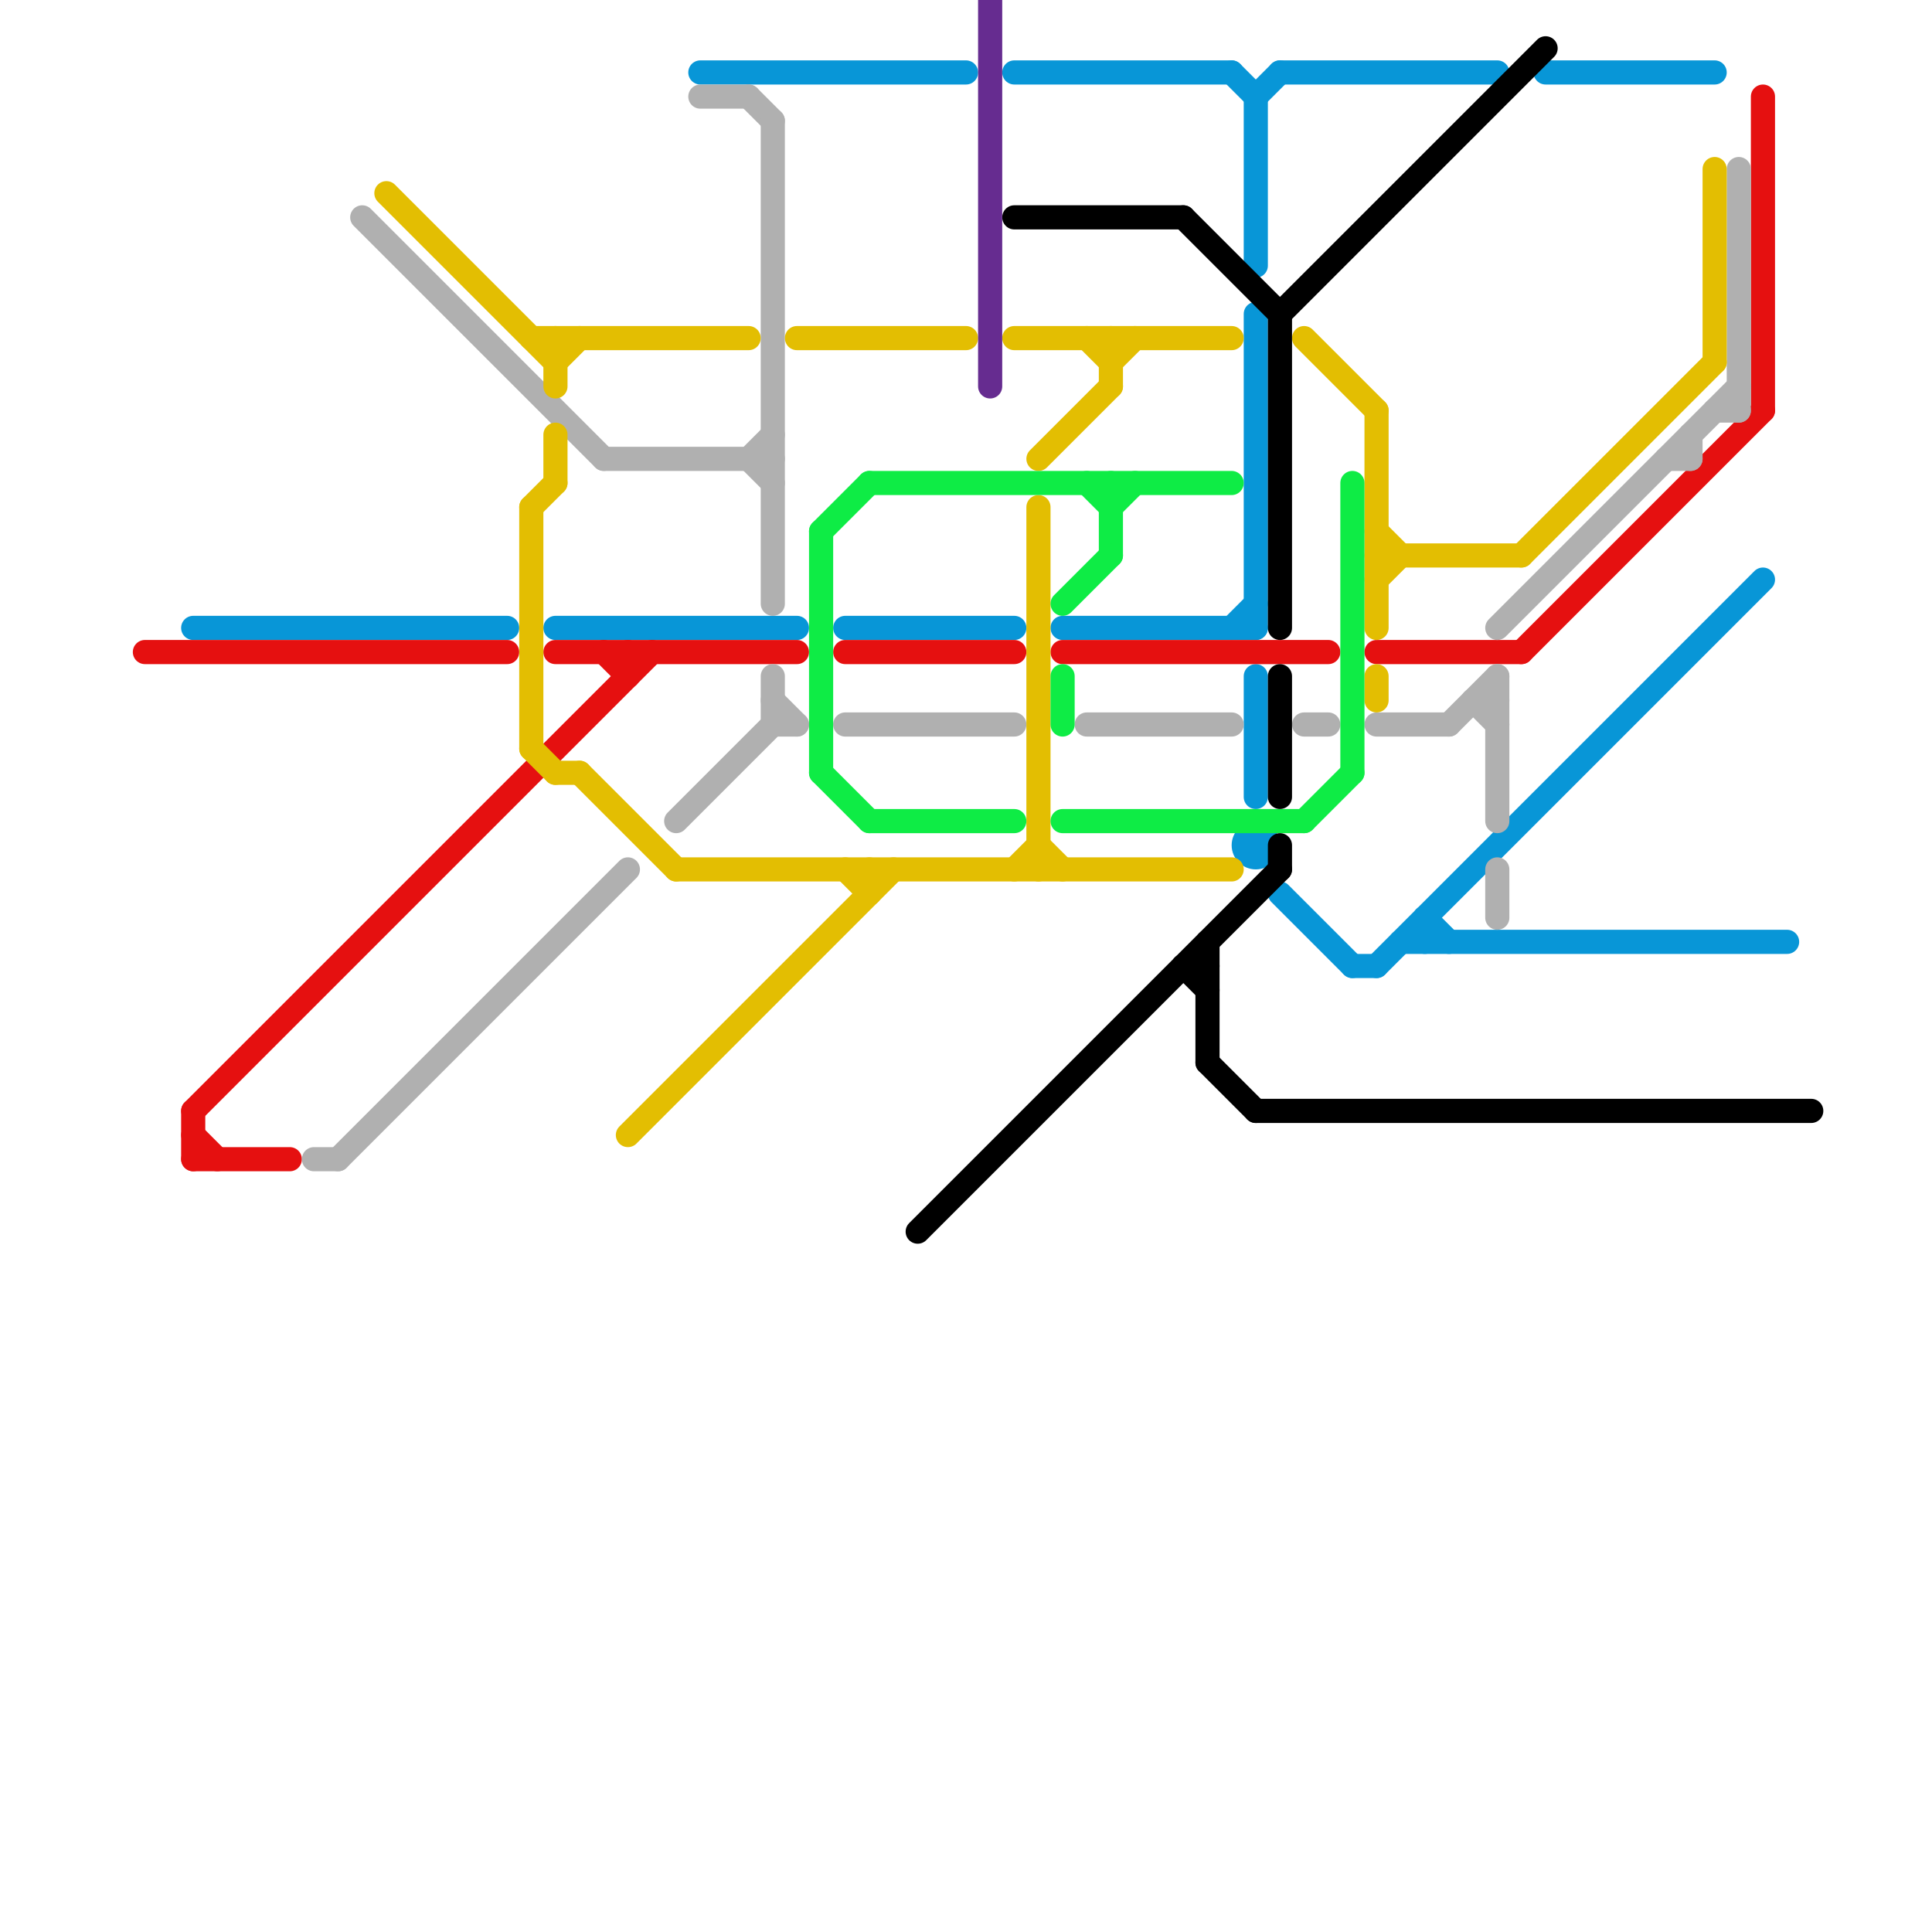 
<svg version="1.1" xmlns="http://www.w3.org/2000/svg" viewBox="0 0 80 80">
<style>line { stroke-width: 1; fill: none; stroke-linecap: round; stroke-linejoin: round; } .c0 { stroke: #0896d7 } .c1 { stroke: #e51010 } .c2 { stroke: #b0b0b0 } .c3 { stroke: #e3be02 } .c4 { stroke: #0eec45 } .c5 { stroke: #000000 } .c6 { stroke: #662c90 }</style><line class="c0" x1="53" y1="3" x2="62" y2="3"/><line class="c0" x1="57" y1="40" x2="73" y2="24"/><line class="c0" x1="59" y1="38" x2="59" y2="39"/><line class="c0" x1="52" y1="13" x2="52" y2="26"/><line class="c0" x1="51" y1="3" x2="52" y2="4"/><line class="c0" x1="53" y1="37" x2="56" y2="40"/><line class="c0" x1="52" y1="4" x2="52" y2="11"/><line class="c0" x1="23" y1="26" x2="33" y2="26"/><line class="c0" x1="58" y1="39" x2="74" y2="39"/><line class="c0" x1="64" y1="3" x2="71" y2="3"/><line class="c0" x1="42" y1="3" x2="51" y2="3"/><line class="c0" x1="52" y1="28" x2="52" y2="33"/><line class="c0" x1="56" y1="40" x2="57" y2="40"/><line class="c0" x1="52" y1="4" x2="53" y2="3"/><line class="c0" x1="44" y1="26" x2="52" y2="26"/><line class="c0" x1="29" y1="3" x2="40" y2="3"/><line class="c0" x1="59" y1="38" x2="60" y2="39"/><line class="c0" x1="35" y1="26" x2="42" y2="26"/><line class="c0" x1="8" y1="26" x2="21" y2="26"/><line class="c0" x1="51" y1="26" x2="52" y2="25"/><circle cx="52" cy="35" r="1" fill="#0896d7" /><line class="c1" x1="44" y1="27" x2="55" y2="27"/><line class="c1" x1="23" y1="27" x2="33" y2="27"/><line class="c1" x1="8" y1="46" x2="27" y2="27"/><line class="c1" x1="57" y1="27" x2="63" y2="27"/><line class="c1" x1="63" y1="27" x2="73" y2="17"/><line class="c1" x1="26" y1="27" x2="26" y2="28"/><line class="c1" x1="25" y1="27" x2="26" y2="28"/><line class="c1" x1="8" y1="47" x2="9" y2="48"/><line class="c1" x1="8" y1="48" x2="12" y2="48"/><line class="c1" x1="73" y1="4" x2="73" y2="17"/><line class="c1" x1="8" y1="46" x2="8" y2="48"/><line class="c1" x1="6" y1="27" x2="21" y2="27"/><line class="c1" x1="35" y1="27" x2="42" y2="27"/><line class="c2" x1="71" y1="17" x2="72" y2="17"/><line class="c2" x1="72" y1="7" x2="72" y2="17"/><line class="c2" x1="25" y1="19" x2="32" y2="19"/><line class="c2" x1="14" y1="48" x2="26" y2="36"/><line class="c2" x1="45" y1="30" x2="51" y2="30"/><line class="c2" x1="62" y1="36" x2="62" y2="38"/><line class="c2" x1="60" y1="30" x2="62" y2="28"/><line class="c2" x1="31" y1="19" x2="32" y2="18"/><line class="c2" x1="62" y1="28" x2="62" y2="34"/><line class="c2" x1="13" y1="48" x2="14" y2="48"/><line class="c2" x1="35" y1="30" x2="42" y2="30"/><line class="c2" x1="29" y1="4" x2="31" y2="4"/><line class="c2" x1="69" y1="19" x2="70" y2="19"/><line class="c2" x1="15" y1="9" x2="25" y2="19"/><line class="c2" x1="61" y1="29" x2="62" y2="30"/><line class="c2" x1="62" y1="26" x2="72" y2="16"/><line class="c2" x1="54" y1="30" x2="55" y2="30"/><line class="c2" x1="70" y1="18" x2="70" y2="19"/><line class="c2" x1="32" y1="30" x2="33" y2="30"/><line class="c2" x1="31" y1="4" x2="32" y2="5"/><line class="c2" x1="32" y1="5" x2="32" y2="25"/><line class="c2" x1="32" y1="29" x2="33" y2="30"/><line class="c2" x1="31" y1="19" x2="32" y2="20"/><line class="c2" x1="57" y1="30" x2="60" y2="30"/><line class="c2" x1="61" y1="29" x2="62" y2="29"/><line class="c2" x1="28" y1="34" x2="32" y2="30"/><line class="c2" x1="32" y1="28" x2="32" y2="30"/><line class="c3" x1="54" y1="14" x2="57" y2="17"/><line class="c3" x1="46" y1="14" x2="46" y2="16"/><line class="c3" x1="23" y1="15" x2="24" y2="14"/><line class="c3" x1="22" y1="21" x2="22" y2="31"/><line class="c3" x1="23" y1="14" x2="23" y2="16"/><line class="c3" x1="22" y1="21" x2="23" y2="20"/><line class="c3" x1="43" y1="19" x2="46" y2="16"/><line class="c3" x1="57" y1="22" x2="58" y2="23"/><line class="c3" x1="43" y1="35" x2="44" y2="36"/><line class="c3" x1="57" y1="17" x2="57" y2="26"/><line class="c3" x1="57" y1="24" x2="58" y2="23"/><line class="c3" x1="24" y1="32" x2="28" y2="36"/><line class="c3" x1="28" y1="36" x2="51" y2="36"/><line class="c3" x1="22" y1="14" x2="31" y2="14"/><line class="c3" x1="35" y1="36" x2="36" y2="37"/><line class="c3" x1="42" y1="36" x2="43" y2="35"/><line class="c3" x1="57" y1="23" x2="63" y2="23"/><line class="c3" x1="16" y1="8" x2="23" y2="15"/><line class="c3" x1="45" y1="14" x2="46" y2="15"/><line class="c3" x1="33" y1="14" x2="40" y2="14"/><line class="c3" x1="63" y1="23" x2="71" y2="15"/><line class="c3" x1="23" y1="18" x2="23" y2="20"/><line class="c3" x1="26" y1="47" x2="37" y2="36"/><line class="c3" x1="36" y1="36" x2="36" y2="37"/><line class="c3" x1="57" y1="28" x2="57" y2="29"/><line class="c3" x1="42" y1="14" x2="51" y2="14"/><line class="c3" x1="23" y1="32" x2="24" y2="32"/><line class="c3" x1="71" y1="7" x2="71" y2="15"/><line class="c3" x1="22" y1="31" x2="23" y2="32"/><line class="c3" x1="46" y1="15" x2="47" y2="14"/><line class="c3" x1="43" y1="21" x2="43" y2="36"/><line class="c4" x1="34" y1="22" x2="36" y2="20"/><line class="c4" x1="34" y1="32" x2="36" y2="34"/><line class="c4" x1="44" y1="34" x2="54" y2="34"/><line class="c4" x1="44" y1="28" x2="44" y2="30"/><line class="c4" x1="54" y1="34" x2="56" y2="32"/><line class="c4" x1="34" y1="22" x2="34" y2="32"/><line class="c4" x1="45" y1="20" x2="46" y2="21"/><line class="c4" x1="56" y1="20" x2="56" y2="32"/><line class="c4" x1="36" y1="34" x2="42" y2="34"/><line class="c4" x1="46" y1="20" x2="46" y2="23"/><line class="c4" x1="46" y1="21" x2="47" y2="20"/><line class="c4" x1="44" y1="25" x2="46" y2="23"/><line class="c4" x1="36" y1="20" x2="51" y2="20"/><line class="c5" x1="53" y1="13" x2="53" y2="26"/><line class="c5" x1="49" y1="40" x2="50" y2="41"/><line class="c5" x1="38" y1="51" x2="53" y2="36"/><line class="c5" x1="50" y1="39" x2="50" y2="44"/><line class="c5" x1="49" y1="40" x2="50" y2="40"/><line class="c5" x1="53" y1="13" x2="64" y2="2"/><line class="c5" x1="50" y1="44" x2="52" y2="46"/><line class="c5" x1="53" y1="35" x2="53" y2="36"/><line class="c5" x1="53" y1="28" x2="53" y2="33"/><line class="c5" x1="52" y1="46" x2="75" y2="46"/><line class="c5" x1="49" y1="9" x2="53" y2="13"/><line class="c5" x1="42" y1="9" x2="49" y2="9"/><line class="c6" x1="41" y1="0" x2="41" y2="16"/>


</svg>

